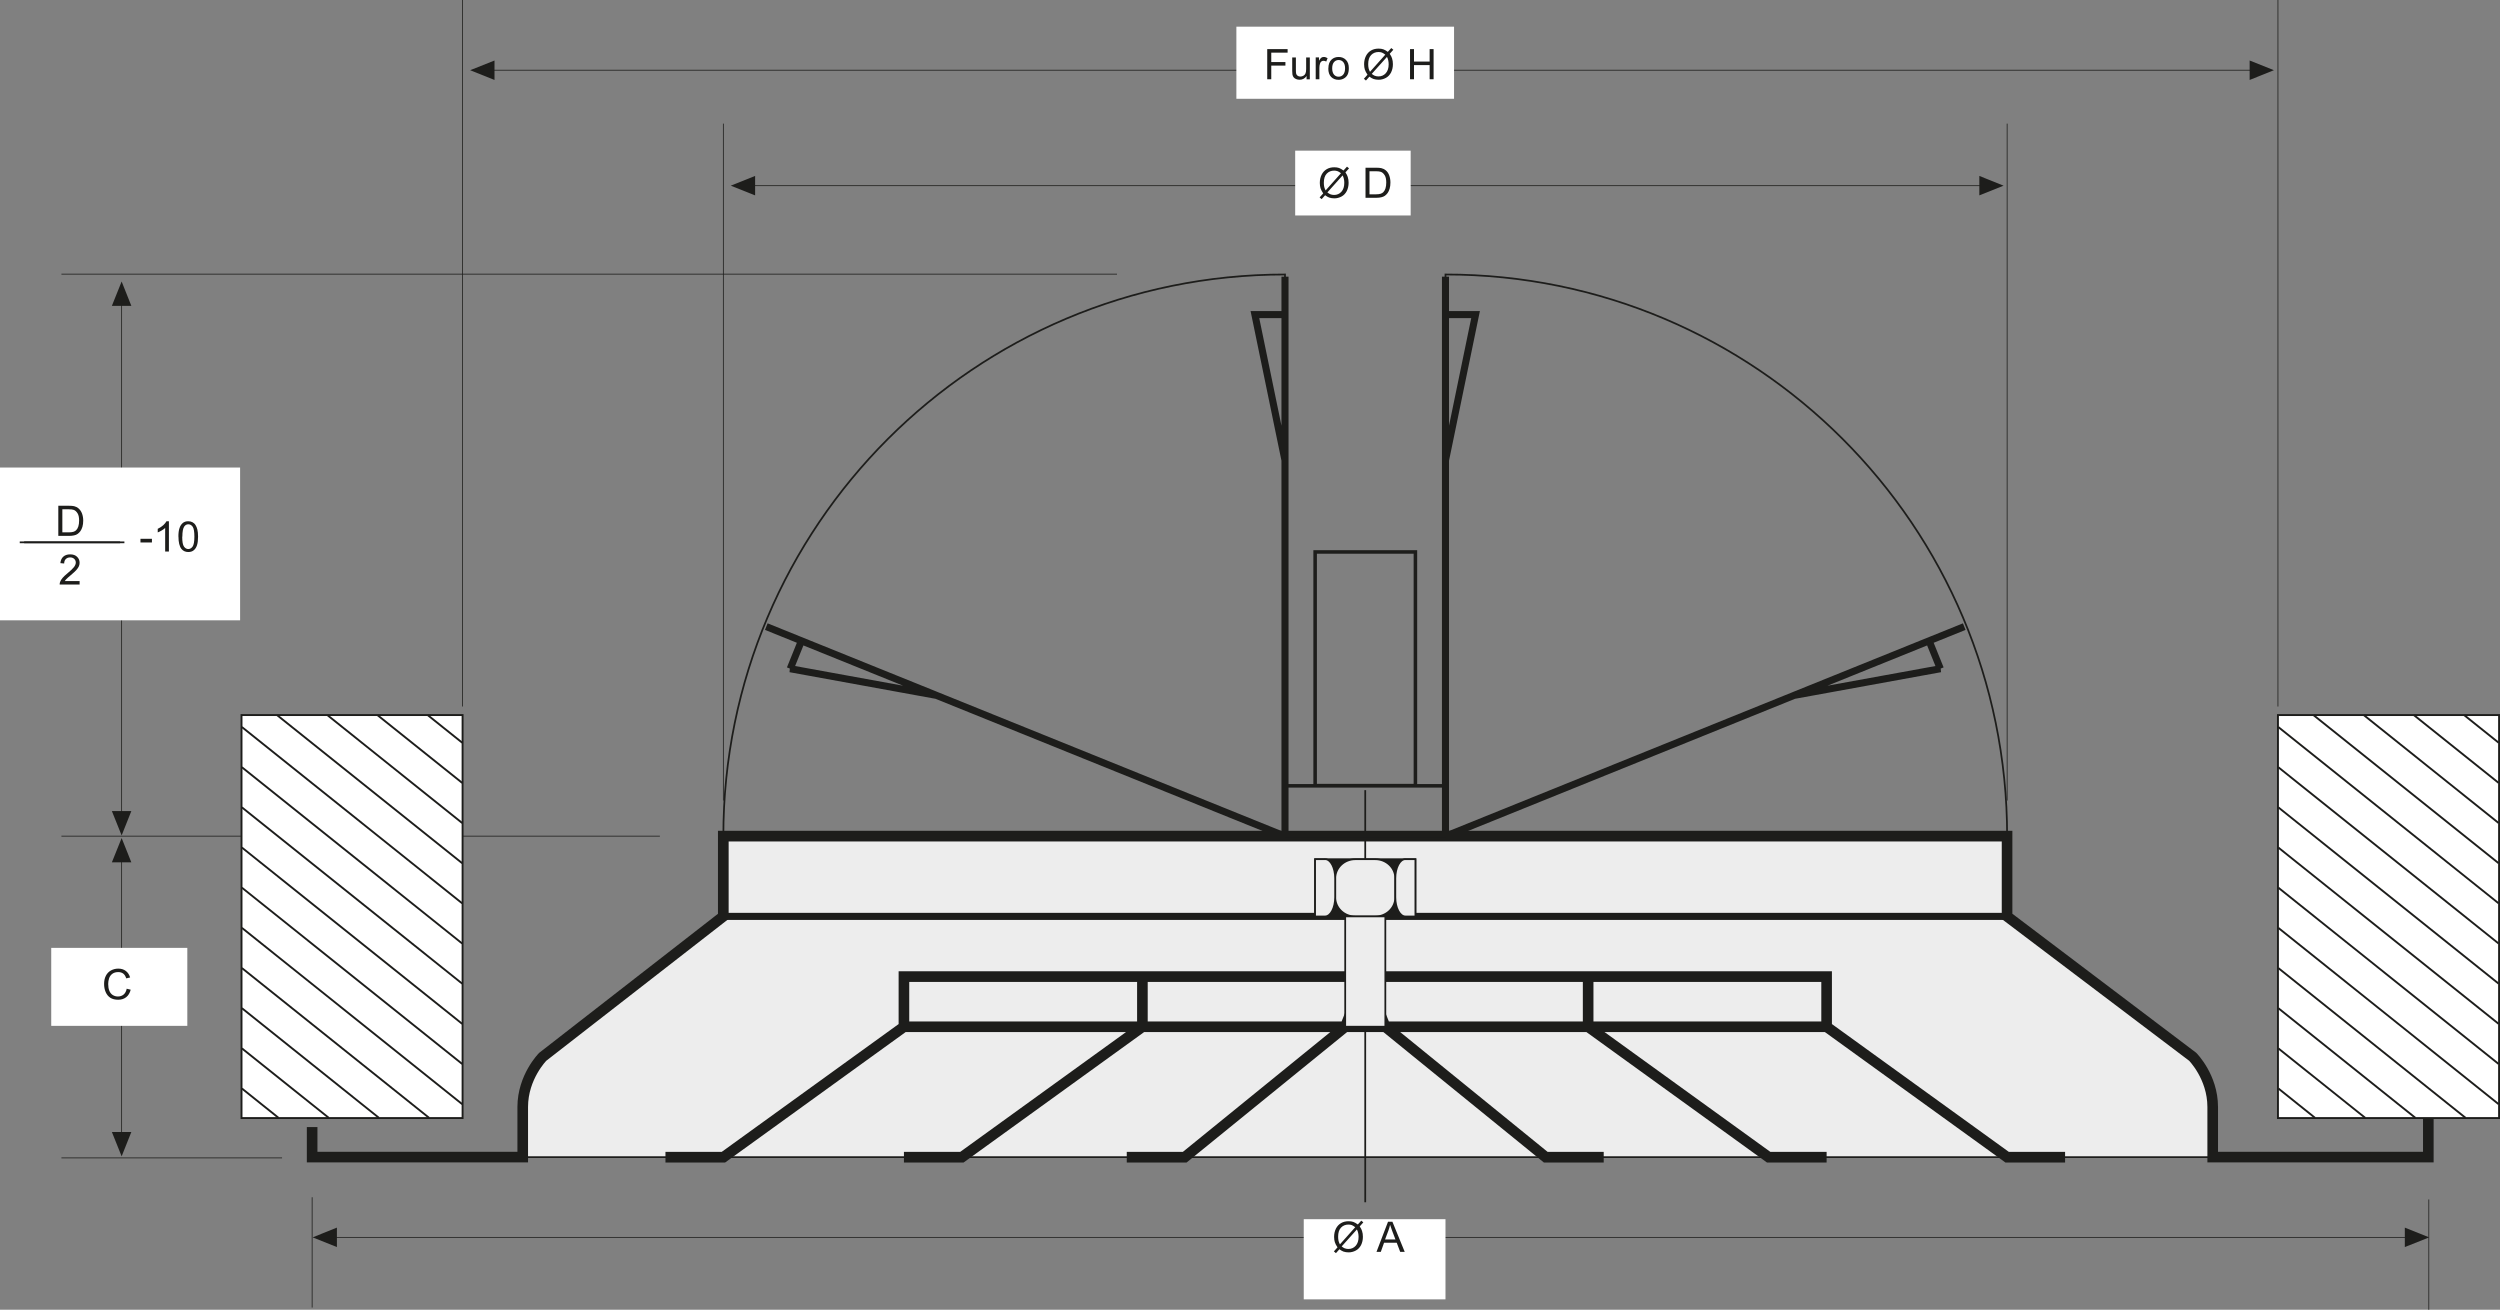 <?xml version="1.0" encoding="UTF-8"?>
<svg id="Layer_1" data-name="Layer 1" xmlns="http://www.w3.org/2000/svg" viewBox="0 0 353.29 185.09">
  <rect x="0" y="0" width="353.29" height="185.09" fill="#808080" stroke="none"/>
  <defs>
    <style>
      .cls-1, .cls-2, .cls-3, .cls-4, .cls-5, .cls-6, .cls-7, .cls-8, .cls-9, .cls-10, .cls-11 {
        stroke: #1d1d1b;
      }

      .cls-1, .cls-2, .cls-3, .cls-4, .cls-5, .cls-6, .cls-7, .cls-8, .cls-10, .cls-11 {
        stroke-miterlimit: 3.86;
      }

      .cls-1, .cls-3, .cls-4, .cls-6, .cls-8, .cls-9, .cls-11 {
        fill: none;
      }

      .cls-2, .cls-3 {
        stroke-width: .27px;
      }

      .cls-2, .cls-12 {
        fill: #fff;
      }

      .cls-4, .cls-9 {
        stroke-width: .11px;
      }

      .cls-5, .cls-6, .cls-7, .cls-10 {
        stroke-width: .25px;
      }

      .cls-5, .cls-13, .cls-14 {
        fill: #1d1d1b;
      }

      .cls-12, .cls-13, .cls-14 {
        stroke-width: 0px;
      }

      .cls-7, .cls-10 {
        fill: #ededed;
      }

      .cls-7, .cls-14 {
        fill-rule: evenodd;
      }

      .cls-8 {
        stroke-width: 1.5px;
      }

      .cls-9 {
        stroke-miterlimit: 3.86;
      }

      .cls-11 {
        stroke-width: .5px;
      }
    </style>
  </defs>
  <line class="cls-9" x1="17.19" y1="114.85" x2="17.19" y2="42.99"/>
  <polygon class="cls-14" points="17.19 114.62 18.56 114.62 17.19 118.06 15.81 114.62 17.19 114.62 17.19 114.62"/>
  <polygon class="cls-14" points="17.19 43.22 15.81 43.22 17.19 39.78 18.56 43.22 17.19 43.22 17.19 43.22"/>
  <polygon class="cls-12" points="0 66.07 33.93 66.07 33.93 87.66 0 87.66 0 66.07 0 66.07"/>
  <path class="cls-10" d="M102.4,118.16l-.18,11.34-25.51,19.84s-2.83,2.83-2.83,7.09v7.09h238.82v-7.09c0-4.25-2.83-7.09-2.83-7.09l-26.23-19.84v-11.34H102.4Z"/>
  <line class="cls-6" x1="192.93" y1="111.66" x2="192.93" y2="169.9"/>
  <path class="cls-4" d="M44.11,169.19v15.59M343.23,169.5v15.59"/>
  <line class="cls-9" x1="69.65" y1="9.92" x2="318.14" y2="9.92"/>
  <polygon class="cls-14" points="69.88 9.92 69.88 11.3 66.44 9.92 69.88 8.55 69.88 9.92 69.88 9.92"/>
  <polygon class="cls-14" points="317.91 9.92 317.91 8.55 321.34 9.92 317.91 11.3 317.91 9.92 317.91 9.92"/>
  <line class="cls-9" x1="47.39" y1="174.86" x2="340.07" y2="174.86"/>
  <polygon class="cls-14" points="47.61 174.86 47.61 176.23 44.18 174.86 47.61 173.48 47.61 174.86 47.61 174.86"/>
  <polygon class="cls-14" points="339.84 174.86 339.84 173.48 343.28 174.86 339.84 176.23 339.84 174.86 339.84 174.86"/>
  <line class="cls-4" x1="8.68" y1="118.16" x2="93.25" y2="118.16"/>
  <line class="cls-9" x1="17.19" y1="160.2" x2="17.19" y2="121.63"/>
  <polygon class="cls-14" points="17.19 159.97 18.56 159.97 17.19 163.41 15.81 159.97 17.19 159.97 17.19 159.97"/>
  <polygon class="cls-14" points="17.19 121.86 15.81 121.86 17.19 118.43 18.56 121.86 17.19 121.86 17.19 121.86"/>
  <path class="cls-4" d="M8.68,163.63h31.18M65.37,0v99.84M321.91,0v99.84M102.22,17.47v95.66"/>
  <line class="cls-9" x1="106.48" y1="26.24" x2="279.94" y2="26.24"/>
  <polygon class="cls-14" points="106.71 26.24 106.71 27.61 103.27 26.24 106.71 24.86 106.71 26.24 106.71 26.24"/>
  <polygon class="cls-14" points="279.71 26.24 279.71 24.86 283.14 26.24 279.71 27.61 279.71 26.24 279.71 26.24"/>
  <polygon class="cls-1" points="102.4 118.16 283.64 118.16 283.64 129.5 102.4 129.5 102.4 118.16 102.4 118.16"/>
  <polygon class="cls-5" points="185.85 121.42 200.02 121.42 200.02 129.5 185.85 129.5 185.85 121.42 185.85 121.42"/>
  <path class="cls-10" d="M191.52,121.42h2.83c1.57,0,2.83,1.21,2.83,2.7v2.7c0,1.49-1.27,2.7-2.83,2.7h-2.83c-1.57,0-2.83-1.21-2.83-2.7v-2.7c0-1.49,1.27-2.7,2.83-2.7h0Z"/>
  <path class="cls-7" d="M198.6,121.42h1.42v8.09h-1.42c-.78,0-1.42-1.21-1.42-2.7v-2.7c0-1.49.63-2.7,1.42-2.7h0Z"/>
  <path class="cls-7" d="M187.26,121.42h-1.42v8.09h1.42c.78,0,1.42-1.21,1.42-2.7v-2.7c0-1.49-.63-2.7-1.42-2.7h0Z"/>
  <path class="cls-8" d="M127.74,138.01h130.39v7.09H127.74v-7.09h0ZM127.74,138.01v7.09l-25.51,18.43h-8.19M44.11,159.27v4.25h29.76v-7.09c0-4.25,2.83-7.09,2.83-7.09l25.51-19.84v-11.34h181.42v11.34l26.23,19.84s2.83,2.83,2.83,7.09v7.09h30.47v-5.67M192.93,138.01l-2.83,7.09-22.68,18.43h-8.19M161.44,138.01v7.09l-25.51,18.43h-8.19M258.13,138.01v7.09l25.51,18.43h8.19M192.93,138.01l2.83,7.09,22.68,18.43h8.19M224.43,138.01v7.09l25.51,18.43h8.19"/>
  <polygon class="cls-10" points="190.1 129.5 195.77 129.5 195.77 145.09 190.1 145.09 190.1 129.5 190.1 129.5"/>
  <line class="cls-4" x1="283.64" y1="17.47" x2="283.64" y2="113.13"/>
  <path class="cls-11" d="M181.59,111.05h22.68v7.11h-22.68v-7.11h0ZM185.85,78h14.17v33.02h-14.17v-33.02h0Z"/>
  <path class="cls-1" d="M177.34,44.46h4.25v20.59l-4.25-20.59h0ZM181.59,39.1v79.06"/>
  <path class="cls-6" d="M102.22,118.16c0-43.84,35.53-79.37,79.37-79.37v79.37h-79.37Z"/>
  <path class="cls-1" d="M111.67,94.5l1.59-3.94,19.09,7.71-20.69-3.77h0ZM108.29,88.55l73.3,29.62M208.52,44.46h-4.25v20.59l4.25-20.59h0ZM204.27,39.1v79.06"/>
  <path class="cls-6" d="M283.64,118.16c0-43.84-35.53-79.37-79.37-79.37v79.37h79.37Z"/>
  <path class="cls-1" d="M274.2,94.5l-1.59-3.94-19.09,7.71,20.69-3.77h0ZM277.58,88.55l-73.3,29.62"/>
  <line class="cls-4" x1="8.68" y1="38.74" x2="157.85" y2="38.74"/>
  <polygon class="cls-12" points="174.72 3.77 205.48 3.77 205.48 13.96 174.72 13.96 174.72 3.77 174.72 3.77"/>
  <polygon class="cls-13" points="179.08 11.2 179.08 6.94 181.96 6.94 181.96 7.44 179.65 7.44 179.65 8.77 181.65 8.77 181.65 9.27 179.65 9.27 179.65 11.2 179.08 11.2 179.08 11.2"/>
  <path class="cls-13" d="M184.64,11.2v-.46c-.24.35-.57.53-.98.53-.18,0-.35-.03-.51-.1-.16-.07-.27-.16-.35-.26-.08-.11-.13-.23-.16-.39-.02-.1-.03-.27-.03-.49v-1.91h.52v1.71c0,.27.01.46.03.55.03.14.1.24.21.32.11.08.24.12.39.12s.3-.04.44-.12c.14-.08.23-.19.29-.33.06-.14.09-.34.09-.6v-1.65h.52v3.09h-.47Z"/>
  <path class="cls-13" d="M185.93,11.2v-3.09h.47v.47c.12-.22.23-.36.33-.43.1-.07.21-.1.34-.1.18,0,.36.06.54.17l-.19.48c-.13-.07-.25-.11-.38-.11-.11,0-.22.03-.31.1-.09.07-.15.16-.19.29-.06.19-.09.39-.09.61v1.61h-.52Z"/>
  <path class="cls-14" d="M187.72,9.66c0-.57.16-.99.48-1.27.27-.23.59-.34.97-.34.42,0,.77.14,1.04.42.27.28.4.66.4,1.15,0,.4-.06.71-.18.94-.12.23-.29.4-.52.53-.23.13-.48.19-.75.19-.43,0-.78-.14-1.05-.41-.27-.28-.4-.67-.4-1.19h0ZM188.26,9.66c0,.39.09.69.26.89.17.2.39.29.65.29s.48-.1.65-.3c.17-.2.26-.5.26-.9,0-.38-.09-.67-.26-.87s-.39-.29-.65-.29-.48.1-.65.29c-.17.2-.26.49-.26.88h0Z"/>
  <path class="cls-14" d="M196.12,7.33l.49-.54.29.24-.51.57c.17.25.28.47.33.65.08.24.12.52.12.82,0,.44-.09.82-.26,1.17-.18.34-.42.6-.74.77-.32.17-.66.26-1.01.26-.27,0-.51-.04-.73-.11-.17-.06-.36-.17-.58-.33l-.49.55-.29-.25.51-.57c-.19-.29-.32-.54-.38-.74-.06-.2-.1-.45-.1-.74,0-.44.09-.83.26-1.17.17-.34.42-.6.73-.78.31-.18.67-.26,1.05-.26.26,0,.49.03.68.1.19.07.4.19.63.36h0ZM195.77,7.73c-.18-.14-.34-.24-.48-.3-.14-.05-.3-.08-.48-.08-.42,0-.77.14-1.05.43-.28.29-.41.72-.41,1.29,0,.22.02.42.06.6.03.13.1.29.19.48l2.16-2.42h0ZM196.01,8.03l-2.16,2.41c.15.12.29.21.41.26.16.06.34.1.53.1.42,0,.77-.15,1.04-.45s.41-.72.41-1.26c0-.4-.08-.76-.24-1.06h0Z"/>
  <polygon class="cls-13" points="199.26 11.2 199.26 6.94 199.82 6.94 199.82 8.7 202.03 8.7 202.03 6.94 202.59 6.94 202.59 11.2 202.03 11.2 202.03 9.2 199.82 9.2 199.82 11.2 199.26 11.2 199.26 11.2"/>
  <polygon class="cls-12" points="183.03 21.29 199.35 21.29 199.35 30.45 183.03 30.45 183.03 21.29 183.03 21.29"/>
  <path class="cls-14" d="M189.86,24.09l.49-.54.29.24-.51.57c.17.25.28.46.33.65.08.24.12.52.12.82,0,.44-.09.82-.26,1.17-.18.34-.42.6-.74.77-.32.17-.66.26-1.01.26-.27,0-.51-.04-.73-.11-.17-.06-.36-.17-.58-.33l-.49.55-.29-.24.51-.57c-.19-.29-.32-.54-.38-.74-.06-.2-.1-.45-.1-.74,0-.44.09-.83.26-1.17.17-.34.42-.6.73-.78.31-.18.66-.26,1.05-.26.26,0,.49.03.68.1.19.07.4.19.63.36h0ZM189.5,24.48c-.18-.14-.34-.24-.48-.29s-.3-.08-.48-.08c-.42,0-.77.14-1.05.43-.28.29-.41.72-.41,1.29,0,.22.02.42.06.6.03.13.1.29.19.48l2.16-2.42h0ZM189.74,24.78l-2.16,2.41c.15.12.29.21.41.26.16.06.34.1.53.1.42,0,.77-.15,1.04-.45.27-.3.41-.72.41-1.26,0-.4-.08-.76-.24-1.06h0Z"/>
  <path class="cls-14" d="M192.97,27.96v-4.26h1.47c.33,0,.58.02.76.06.24.06.45.16.62.3.23.19.39.43.5.73.11.3.17.63.17,1.01,0,.32-.04.61-.11.86-.08.25-.17.46-.29.62-.12.16-.25.29-.39.39-.14.09-.31.17-.51.21-.2.05-.43.07-.68.07h-1.54ZM193.53,27.46h.91c.28,0,.5-.03.66-.08.16-.05.29-.13.38-.22.13-.13.24-.31.31-.54.07-.23.11-.5.11-.82,0-.45-.07-.79-.22-1.03-.15-.24-.32-.4-.53-.48-.15-.06-.39-.09-.73-.09h-.89v3.26h0Z"/>
  <polygon class="cls-12" points="184.24 172.29 204.27 172.29 204.27 183.62 184.24 183.62 184.24 172.29 184.24 172.29"/>
  <path class="cls-14" d="M191.88,173.04l.49-.54.29.24-.51.57c.17.25.28.46.33.65.08.24.12.52.12.82,0,.44-.09.82-.26,1.17-.18.34-.42.6-.74.77-.32.17-.66.26-1.01.26-.27,0-.51-.04-.73-.11-.17-.06-.36-.17-.58-.33l-.49.55-.29-.25.51-.57c-.19-.29-.32-.53-.38-.74-.06-.2-.1-.45-.1-.74,0-.44.09-.83.26-1.17.17-.34.42-.6.73-.78.31-.18.67-.26,1.05-.26.26,0,.49.03.68.1.19.07.4.19.63.36h0ZM191.52,173.43c-.18-.14-.34-.24-.48-.3-.14-.05-.3-.08-.48-.08-.42,0-.77.14-1.05.43-.28.29-.41.72-.41,1.29,0,.22.02.42.06.6.03.13.1.29.19.48l2.16-2.42h0ZM191.76,173.73l-2.16,2.41c.15.12.29.21.41.26.16.06.34.1.53.1.42,0,.77-.15,1.04-.45.27-.3.41-.72.41-1.25,0-.4-.08-.76-.24-1.06h0Z"/>
  <path class="cls-14" d="M194.52,176.91l1.63-4.26h.62l1.74,4.26h-.64l-.49-1.29h-1.79l-.46,1.29h-.6ZM195.75,175.16h1.45l-.45-1.18c-.13-.36-.24-.66-.31-.89-.06.28-.14.55-.24.82l-.47,1.25h0Z"/>
  <polygon class="cls-12" points="7.24 133.95 26.47 133.95 26.47 144.97 7.24 144.97 7.24 133.95 7.24 133.95"/>
  <path class="cls-14" d="M8.24,75.73v-4.26h1.47c.33,0,.58.02.76.06.24.06.45.16.62.31.22.19.39.43.5.73.11.3.17.63.17,1.01,0,.32-.04.61-.11.86-.08.25-.17.46-.29.62-.12.16-.25.29-.39.39s-.31.17-.51.21-.43.07-.68.07h-1.54ZM8.81,75.23h.91c.28,0,.5-.03.66-.08.16-.05.29-.13.38-.22.13-.13.24-.31.31-.54.07-.23.11-.5.11-.82,0-.45-.07-.79-.22-1.03-.15-.24-.32-.4-.53-.48-.15-.06-.39-.09-.73-.09h-.89v3.26h0Z"/>
  <line class="cls-6" x1="2.79" y1="76.64" x2="16.97" y2="76.64"/>
  <polygon class="cls-13" points="19.85 76.66 19.85 76.14 21.47 76.14 21.47 76.66 19.85 76.66 19.85 76.66"/>
  <path class="cls-14" d="M23.86,77.94h-.52v-3.33c-.13.12-.29.24-.5.36-.2.12-.39.21-.55.27v-.51c.29-.14.55-.3.77-.5.22-.2.37-.39.47-.57h.34v4.28h0Z"/>
  <path class="cls-14" d="M25.21,75.84c0-.5.05-.91.16-1.22.1-.31.26-.54.46-.71.2-.17.46-.25.77-.25.23,0,.43.05.6.14.17.09.32.22.43.4.11.17.2.38.26.63.06.25.1.58.1,1.01,0,.5-.05.9-.15,1.21-.1.31-.26.55-.46.71-.2.17-.46.25-.77.25-.41,0-.73-.15-.97-.44-.28-.36-.42-.93-.42-1.73h0ZM25.75,75.84c0,.7.08,1.17.25,1.4.16.23.37.35.61.35s.44-.12.61-.35c.16-.23.25-.7.25-1.4s-.08-1.17-.24-1.4c-.16-.23-.37-.35-.61-.35s-.43.1-.58.31c-.18.26-.27.74-.27,1.44h0Z"/>
  <path class="cls-13" d="M11.25,82.1v.5h-2.82c0-.13.02-.25.06-.36.07-.19.19-.38.35-.57.16-.19.39-.4.68-.64.46-.38.77-.68.94-.9.16-.22.25-.43.25-.63s-.07-.38-.22-.52c-.15-.14-.34-.21-.58-.21-.25,0-.46.08-.61.23-.15.15-.23.36-.23.63l-.54-.05c.04-.4.18-.71.42-.92s.56-.32.97-.32.73.11.97.34c.24.23.36.51.36.84,0,.17-.03.34-.1.5-.07.16-.19.34-.35.52-.16.18-.43.43-.81.75-.31.26-.52.44-.61.54-.09.09-.16.19-.22.28h2.09Z"/>
  <path class="cls-13" d="M17.9,139.72l.57.14c-.12.46-.33.82-.64,1.06-.31.24-.68.36-1.12.36s-.83-.09-1.12-.28c-.29-.19-.51-.46-.66-.81-.15-.35-.22-.73-.22-1.14,0-.44.08-.83.25-1.16.17-.33.41-.58.72-.75.31-.17.66-.26,1.03-.26.43,0,.78.11,1.07.33.29.22.49.52.61.92l-.55.13c-.1-.31-.24-.54-.43-.68-.19-.14-.42-.21-.71-.21-.33,0-.6.08-.82.24-.22.16-.37.37-.46.63-.09.26-.13.54-.13.82,0,.36.05.68.16.95.11.27.27.47.49.61.22.13.46.2.72.2.31,0,.58-.09.8-.27.22-.18.37-.45.44-.81h0Z"/>
  <line class="cls-6" x1="3.41" y1="76.64" x2="17.58" y2="76.64"/>
  <polygon class="cls-2" points="65.37 101.05 65.37 158 34.13 158 34.13 101.05 65.37 101.05 65.37 101.05"/>
  <path class="cls-3" d="M39.36,157.97l-5.18-4.15M46.46,157.97l-12.28-9.82M53.55,157.97l-19.37-15.5M60.64,157.97l-26.46-21.17M65.32,156.04l-31.14-24.92M65.32,150.36l-31.14-24.92M65.32,144.69l-31.14-24.92M65.32,139.01l-31.14-24.92M65.32,133.34l-31.14-24.92M65.32,127.66l-31.14-24.92M65.32,121.99l-26.14-20.91M65.32,116.31l-19.04-15.24M65.32,110.64l-11.95-9.56M65.32,104.96l-4.86-3.89"/>
  <polygon class="cls-2" points="353.16 101.05 353.16 158 321.91 158 321.91 101.05 353.16 101.05 353.16 101.05"/>
  <path class="cls-3" d="M327.15,157.97l-5.18-4.15M334.24,157.97l-12.28-9.82M341.33,157.97l-19.37-15.5M348.42,157.97l-26.46-21.17M353.1,156.04l-31.14-24.92M353.1,150.36l-31.14-24.92M353.1,144.69l-31.14-24.92M353.1,139.01l-31.14-24.92M353.1,133.34l-31.14-24.92M353.1,127.66l-31.14-24.92M353.1,121.99l-26.14-20.91M353.1,116.31l-19.04-15.24M353.1,110.64l-11.95-9.56M353.1,104.96l-4.86-3.89"/>
</svg>